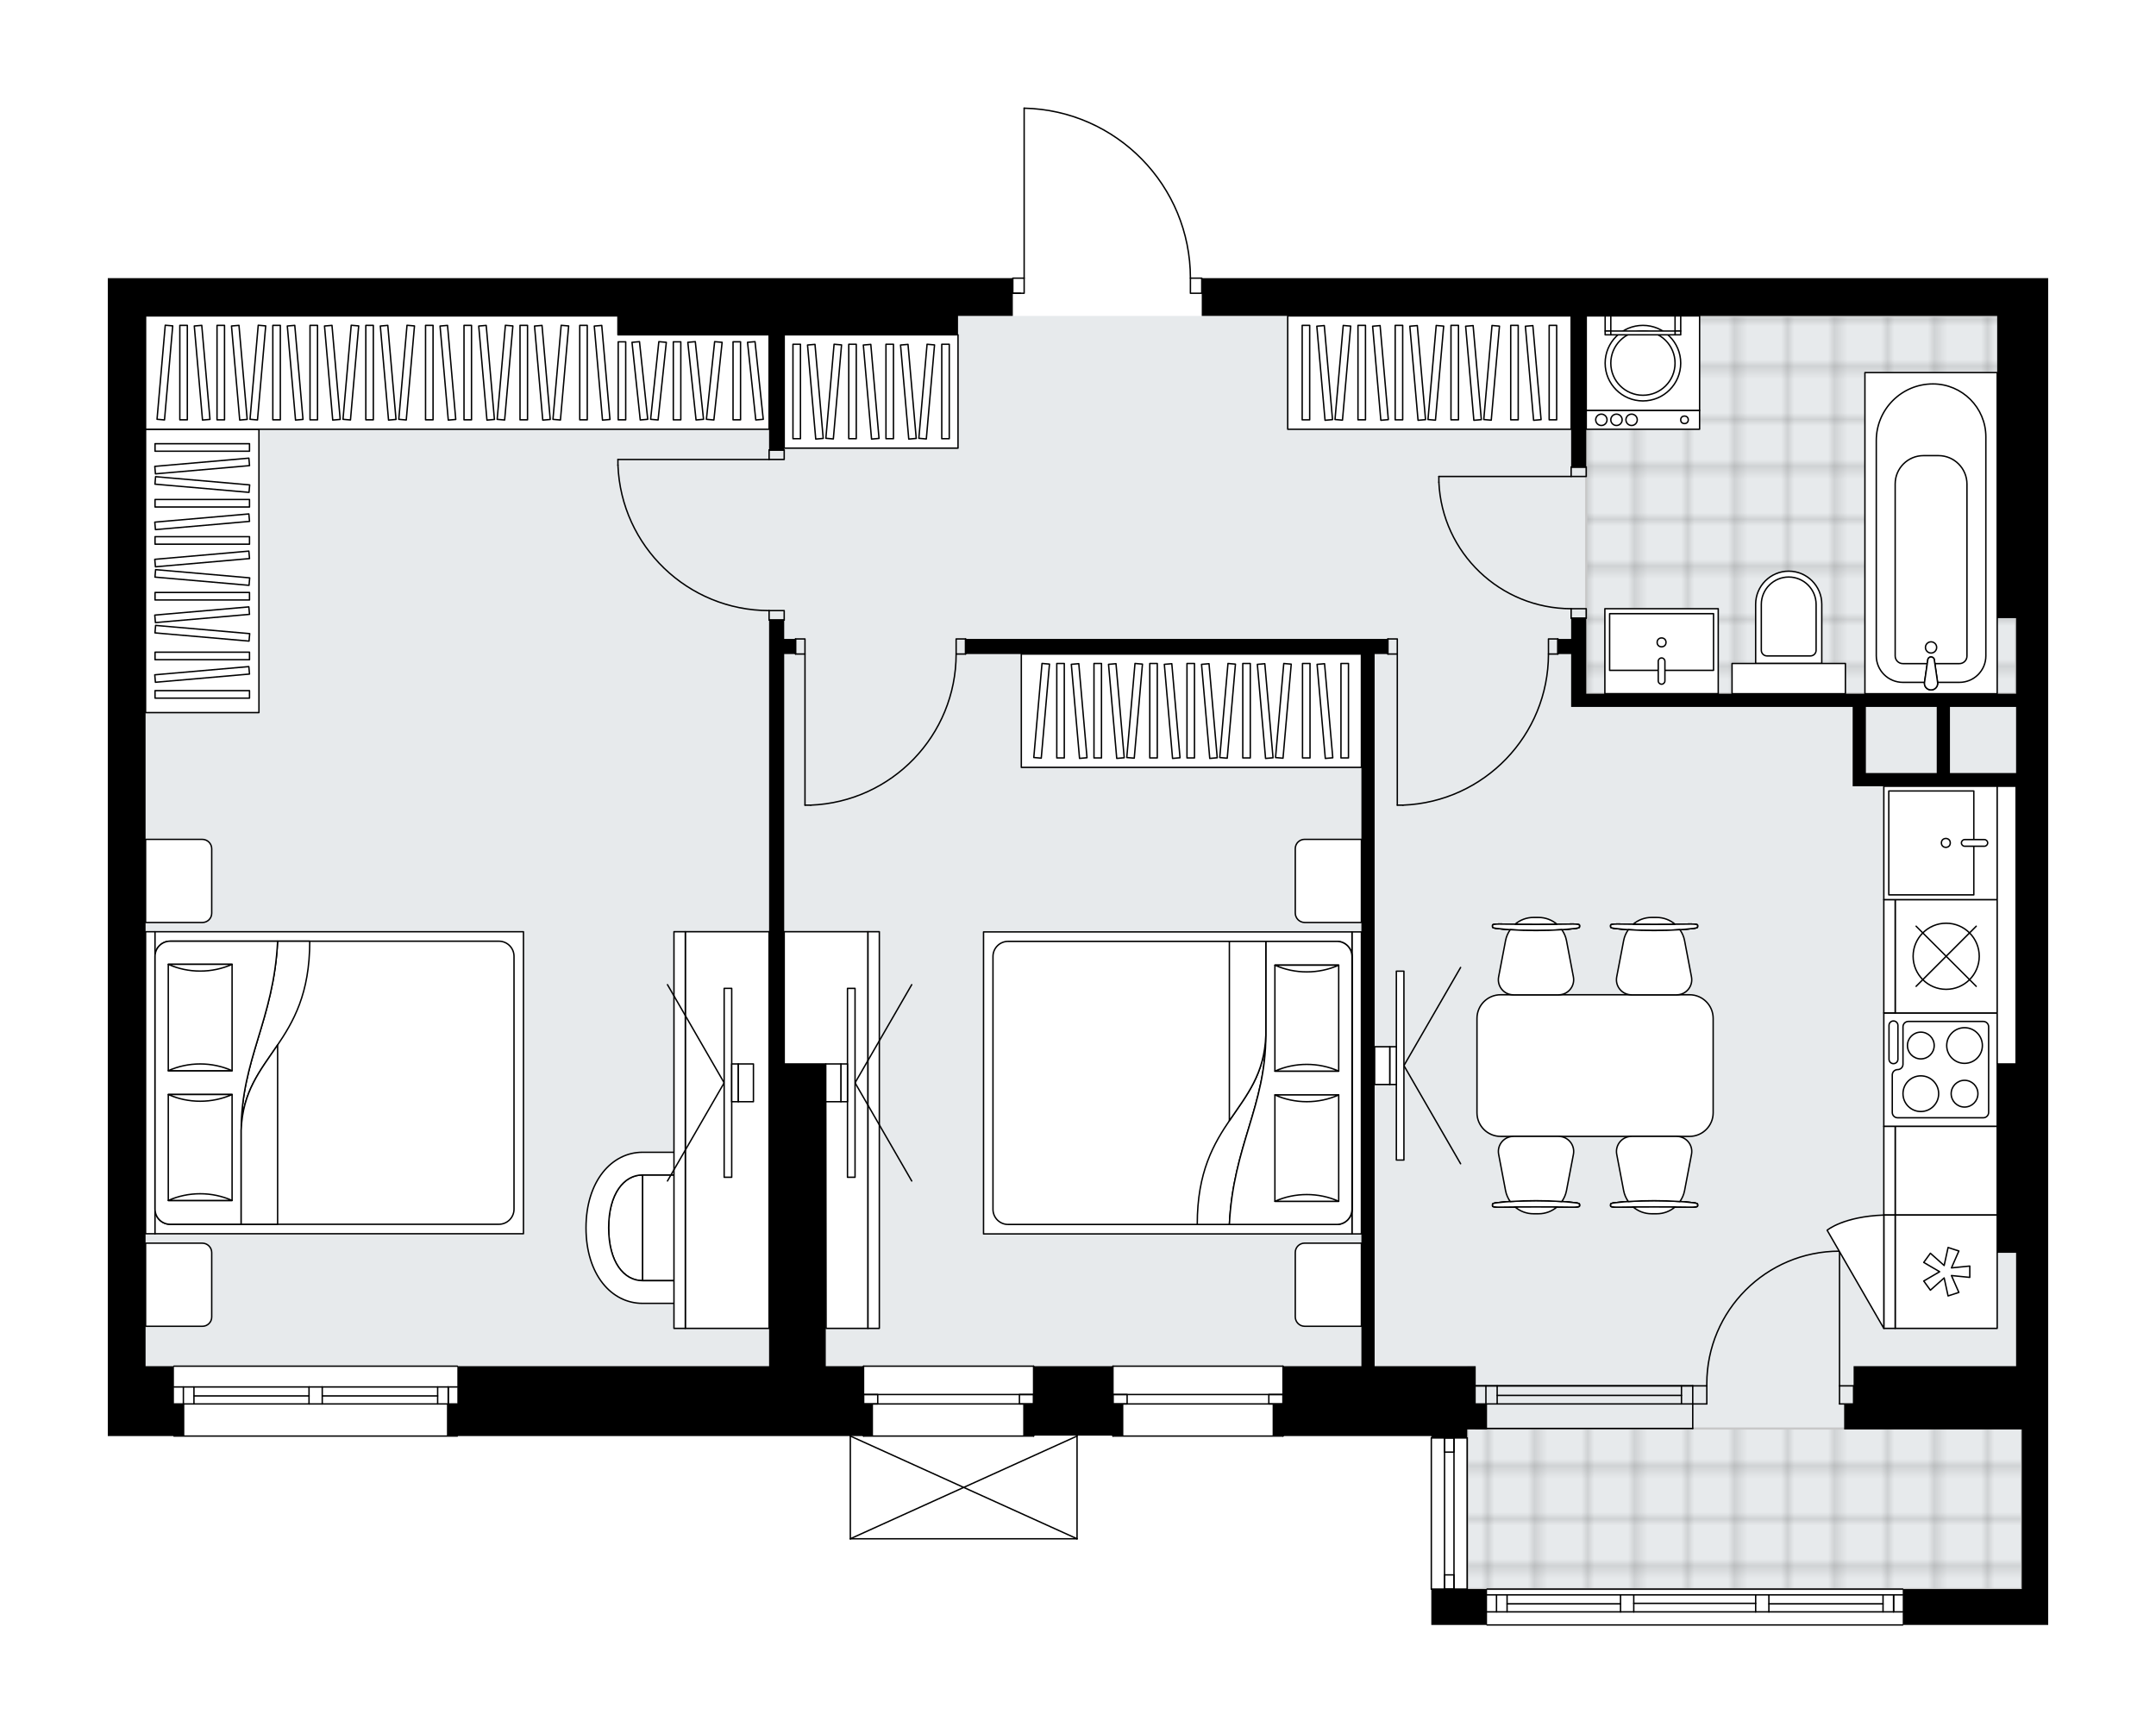 <svg xmlns="http://www.w3.org/2000/svg" xmlns:xlink="http://www.w3.org/1999/xlink" height="1608.11px" id="Layer_1" style="enable-background:new 0 0 2000 1608.11;" version="1.1" viewBox="0 0 2000 1608.11" width="2000px" x="0px" y="0px" xml:space="preserve">
<style type="text/css">
	.st0{fill:none;}
	.st1{opacity:0.25;fill:none;stroke:#010101;stroke-width:0.4;stroke-miterlimit:10;}
	.st2{fill:#FFFFFF;}
	.st3{fill:#E7EAEC;}
	.st4{fill:url(#SVGID_1_);stroke:#C8C8C8;stroke-width:2;stroke-linecap:round;stroke-linejoin:round;stroke-miterlimit:10;}
	
		.st5{fill:url(#SVGID_00000065059468545537003010000010606018816685589433_);stroke:#C8C8C8;stroke-width:2;stroke-linecap:round;stroke-linejoin:round;stroke-miterlimit:10;}
	.st6{fill:none;stroke:#000000;stroke-width:1.3;stroke-linecap:round;stroke-linejoin:round;stroke-miterlimit:10;}
	.st7{fill:#FFFFFF;stroke:#000000;stroke-width:1.3;stroke-linecap:round;stroke-linejoin:round;stroke-miterlimit:10;}
	.st8{font-family: 'Arial-BoldMT','Arial'; font-weight:bold;}
	.st9{font-size:92.746px;}
	.st10{font-size:77.288px;}
	.st11{font-family: 'ArialMT','Arial';}
	.st12{font-size:40px;}
</style>
<pattern height="14.57" id="New_Pattern_Swatch_2" patternUnits="userSpaceOnUse" style="overflow:visible;" viewBox="7.49 -22.06 14.57 14.57" width="14.57" x="2832.72" y="312.15">
	<g>
		<rect class="st0" height="14.57" width="14.57" x="7.49" y="-22.06" />
		<g>
			<rect class="st1" height="7.29" width="7.29" x="14.77" y="-7.49" />
		</g>
		<g>
			<rect class="st1" height="7.29" width="7.29" x="0.2" y="-7.49" />
		</g>
		<g>
			<rect class="st1" height="7.29" width="7.29" x="22.06" y="-14.77" />
		</g>
		<g>
			<rect class="st1" height="7.29" width="7.29" x="7.49" y="-14.77" />
			<rect class="st1" height="7.29" width="7.29" x="14.77" y="-22.06" />
		</g>
		<g>
			<rect class="st1" height="7.29" width="7.29" x="0.2" y="-22.06" />
		</g>
		<g>
			<rect class="st1" height="7.29" width="7.29" x="22.06" y="-29.35" />
		</g>
		<g>
			<rect class="st1" height="7.29" width="7.29" x="7.49" y="-29.35" />
		</g>
	</g>
</pattern>
<path class="st2" d="M1115.45,258.08H1900v35.05v280.43  v413.63v175.27v105.16v35.05v23.66v148.1v33.3h-47.32h-86.98c0,0.36-0.29,0.65-0.65,0.65h-385.59c-0.36,0-0.65-0.29-0.65-0.65  h-51.05v-32.65h0c-0.36,0-0.65-0.29-0.65-0.65v-140.21c0-0.36,0.29-0.65,0.65-0.65h0v-1.1h-136.94c0,0.36-0.29,0.65-0.65,0.65  h-157.74c-0.36,0-0.65-0.29-0.65-0.65v-0.4h-32.15c0.01,0.02,0.03,0.04,0.04,0.06c0.02,0.03,0.04,0.05,0.06,0.08c0,0,0,0.01,0,0.01  c0.02,0.04,0.02,0.08,0.03,0.12c0.01,0.05,0.03,0.09,0.03,0.14c0,0,0,0,0,0.01v95.31c0,0,0,0,0,0.01c0,0.05-0.02,0.09-0.03,0.14  c-0.01,0.04-0.01,0.08-0.03,0.12c0,0,0,0.01,0,0.01c0,0.01-0.01,0.01-0.02,0.02c-0.05,0.09-0.12,0.17-0.2,0.23  c-0.02,0.02-0.04,0.03-0.07,0.04c-0.09,0.05-0.2,0.09-0.31,0.09H788.8c-0.12,0-0.22-0.04-0.31-0.09c-0.02-0.01-0.04-0.03-0.07-0.04  c-0.08-0.06-0.15-0.14-0.2-0.23c0-0.01-0.01-0.01-0.02-0.02c0,0,0-0.01,0-0.01c-0.02-0.04-0.02-0.08-0.03-0.12  c-0.01-0.05-0.03-0.09-0.03-0.14c0,0,0,0,0-0.01v-95.31H554.82H424.9c0,0.36-0.29,0.65-0.65,0.65h-262.9  c-0.36,0-0.65-0.29-0.65-0.65H100v-29.8v-35.05V293.13v-35.05h473.22H888.7h50.18v0c0-0.36,0.29-0.65,0.65-0.65h9.87V100.37  c0,0,0,0,0-0.01c0,0,0-0.01,0-0.01c0-0.05,0.02-0.1,0.03-0.14c0.01-0.03,0.01-0.07,0.02-0.1c0.02-0.05,0.05-0.08,0.08-0.12  c0.02-0.03,0.03-0.06,0.06-0.08c0.04-0.04,0.09-0.06,0.13-0.09c0.03-0.02,0.05-0.04,0.07-0.05c0.08-0.03,0.16-0.05,0.25-0.05  c0,0,0,0,0,0s0,0,0,0l0,0c0,0,0.01,0,0.01,0c41.63,0.93,80.6,17.83,109.72,47.6c28.97,29.62,44.98,68.69,45.15,110.1h9.87  C1115.16,257.43,1115.45,257.72,1115.45,258.08L1115.45,258.08z" id="background" />
<g id="floor">
	<polygon class="st3" points="1870.2,1326.33 1870.2,293.13 135.05,293.13 135.05,1267.62 1361.05,1267.62 1361.05,1474.44    1875.46,1474.44 1875.46,1326.33  " />
	<pattern id="SVGID_1_" patternTransform="matrix(6.183 0 0 6.183 51893.395 38478.953)" xlink:href="#New_Pattern_Swatch_2">
	</pattern>
	<rect class="st4" height="148.98" width="514.41" x="1361.05" y="1325.46" />
	
		<pattern id="SVGID_00000160877736920202716530000009900399471439259047_" patternTransform="matrix(6.183 0 0 6.183 51893.395 38478.953)" xlink:href="#New_Pattern_Swatch_2">
	</pattern>
	
		<rect height="350.54" style="fill:url(#SVGID_00000160877736920202716530000009900399471439259047_);stroke:#C8C8C8;stroke-width:2;stroke-linecap:round;stroke-linejoin:round;stroke-miterlimit:10;" width="398.73" x="1471.47" y="293.13" />
	<g id="LINE_00000047762842467320471140000014757265765799957158_">
		<line class="st6" x1="1765.04" x2="1379.45" y1="1507.74" y2="1507.74" />
	</g>
	<g id="LINE_00000000931900517255186640000005497027315725014657_">
		<line class="st6" x1="1756.59" x2="1756.59" y1="1495.59" y2="1479.82" />
	</g>
	<g id="LINE_00000175280487837834967850000004766307048414947208_">
		<line class="st6" x1="1388.22" x2="1388.22" y1="1495.59" y2="1479.82" />
	</g>
	<g id="LINE_00000183928796438238496580000005802730089472357764_">
		<line class="st6" x1="1640.9" x2="1746.78" y1="1488.14" y2="1488.14" />
	</g>
	<g id="LINE_00000018926113636209083580000016015339703561609115_">
		<line class="st6" x1="1398.03" x2="1503.28" y1="1488.14" y2="1488.14" />
	</g>
	<g id="LINE_00000135649557699462961610000002450679323110869165_">
		<line class="st6" x1="1398.03" x2="1398.03" y1="1479.82" y2="1495.59" />
	</g>
	<g id="LINE_00000134948186654373054110000000690788545629623428_">
		<line class="st6" x1="1756.59" x2="1756.59" y1="1495.59" y2="1479.82" />
	</g>
	<g id="LINE_00000044160311817321148920000001548811746671934860_">
		<line class="st6" x1="1746.78" x2="1746.78" y1="1479.82" y2="1495.59" />
	</g>
	<g id="LINE_00000007391436900058758010000009151985537525024905_">
		<line class="st6" x1="1628.63" x2="1628.63" y1="1495.59" y2="1479.82" />
	</g>
	<g id="LINE_00000114071250537387609970000008222269189006997152_">
		<line class="st6" x1="1628.63" x2="1640.9" y1="1479.82" y2="1479.82" />
	</g>
	<g id="LINE_00000179646584002894631940000002613477266067813812_">
		<line class="st6" x1="1640.9" x2="1640.9" y1="1479.82" y2="1495.59" />
	</g>
	<g id="LINE_00000061458214649444477560000014454482494227202967_">
		<line class="st6" x1="1640.9" x2="1628.63" y1="1495.59" y2="1495.59" />
	</g>
	<g id="LINE_00000021106072238237706910000004807919833609307836_">
		<line class="st6" x1="1379.45" x2="1765.04" y1="1474.44" y2="1474.44" />
	</g>
	<g id="LINE_00000145780779809792464980000017238446789335781762_">
		<line class="st6" x1="1503.28" x2="1503.28" y1="1495.59" y2="1479.82" />
	</g>
	<g id="LINE_00000117655558218596360640000009379938115062738348_">
		<line class="st6" x1="1503.28" x2="1515.55" y1="1479.82" y2="1479.82" />
	</g>
	<g id="LINE_00000012474298369279022260000005312024865628095366_">
		<line class="st6" x1="1515.55" x2="1515.55" y1="1479.82" y2="1495.59" />
	</g>
	<g id="LINE_00000107565737388517385750000013404787335853969332_">
		<line class="st6" x1="1515.55" x2="1503.28" y1="1495.59" y2="1495.59" />
	</g>
	<g id="LINE_00000013178219192450480480000008729689313735993279_">
		<line class="st6" x1="1515.55" x2="1628.63" y1="1487.71" y2="1487.71" />
	</g>
	<g id="LWPOLYLINE_00000043429220678632869700000012017146437013516190_">
		<line class="st6" x1="1503.28" x2="1379.45" y1="1495.59" y2="1495.59" />
	</g>
	<g id="LWPOLYLINE_00000169542266872689262130000017647335226856701330_">
		<line class="st6" x1="1515.55" x2="1628.63" y1="1495.59" y2="1495.59" />
	</g>
	<g id="LWPOLYLINE_00000178906798742199241250000004675638794747855497_">
		<line class="st6" x1="1640.9" x2="1765.04" y1="1495.59" y2="1495.59" />
	</g>
	<g id="LWPOLYLINE_00000017504485714292396950000005933747667138258089_">
		<line class="st6" x1="1503.28" x2="1379.45" y1="1479.82" y2="1479.82" />
	</g>
	<g id="LWPOLYLINE_00000171682898347687670160000002480937979479222966_">
		<line class="st6" x1="1515.55" x2="1628.63" y1="1479.82" y2="1479.82" />
	</g>
	<g id="LWPOLYLINE_00000167397631153551735800000012402673240333808316_">
		<line class="st6" x1="1640.9" x2="1765.04" y1="1479.82" y2="1479.82" />
	</g>
	<g id="LINE_00000176006490399905354060000010491729202568863130_">
		<line class="st6" x1="1327.75" x2="1327.75" y1="1334.22" y2="1474.44" />
	</g>
	<g id="LINE_00000153706839391472608550000003223167887258199486_">
		<line class="st6" x1="1361.05" x2="1361.05" y1="1474.44" y2="1334.22" />
	</g>
	<g id="LWPOLYLINE_00000016757895909023832750000007851631454834346139_">
		<rect class="st6" height="13.15" width="8.76" x="1340.02" y="1334.22" />
	</g>
	<g id="LINE_00000169551617783430308930000008104678768056525730_">
		<line class="st6" x1="1340.02" x2="1340.02" y1="1474.44" y2="1334.22" />
	</g>
	<g id="LINE_00000173138735105945653540000000677160336577944709_">
		<line class="st6" x1="1348.78" x2="1348.78" y1="1334.22" y2="1474.44" />
	</g>
	<g id="LINE_00000078027230852747021470000012857745095477663895_">
		<line class="st6" x1="1327.75" x2="1361.05" y1="1334.22" y2="1334.22" />
	</g>
	<g id="LWPOLYLINE_00000019659187220073376580000003539682965181915553_">
		<rect class="st6" height="13.15" width="8.76" x="1340.02" y="1461.29" />
	</g>
	<g id="LINE_00000034058667291470866370000013863558627964674981_">
		<line class="st6" x1="1327.75" x2="1361.05" y1="1474.44" y2="1474.44" />
	</g>
	<g id="LINE_00000005239697159823096050000010459634989235795368_">
		<line class="st6" x1="1570.26" x2="1368.94" y1="1285.89" y2="1285.89" />
	</g>
	<g id="LINE_00000012467476672926663430000007464937421479445139_">
		<line class="st6" x1="1570.26" x2="1368.94" y1="1302.67" y2="1302.67" />
	</g>
	<g id="LINE_00000180324447723358352110000012681013722584638089_">
		<line class="st6" x1="1559.81" x2="1388.84" y1="1294.74" y2="1294.74" />
	</g>
	<g id="LINE_00000150788549501005118040000012341014219815578504_">
		<line class="st6" x1="1378.4" x2="1378.4" y1="1285.89" y2="1302.67" />
	</g>
	<g id="LINE_00000146489220549780201900000005355523205776134304_">
		<line class="st6" x1="1559.81" x2="1559.81" y1="1285.89" y2="1302.67" />
	</g>
	<g id="LINE_00000111891642019104969340000003776156829573390468_">
		<line class="st6" x1="1570.26" x2="1368.94" y1="1285.89" y2="1285.89" />
	</g>
	<g id="LINE_00000115479786965425332040000012958148316917065918_">
		<line class="st6" x1="1368.94" x2="1570.26" y1="1325.46" y2="1325.46" />
	</g>
	<g id="LINE_00000021097137512352871950000012705282322033350045_">
		<line class="st6" x1="1388.84" x2="1388.84" y1="1285.87" y2="1302.66" />
	</g>
	<g id="LINE_00000004512900454341218380000013437605488207374494_">
		<line class="st6" x1="1570.26" x2="1570.26" y1="1285.89" y2="1325.46" />
	</g>
	<g id="LINE_00000030484575457045668010000016917465277994054786_">
		<line class="st6" x1="424.25" x2="161.34" y1="1332.47" y2="1332.47" />
	</g>
	<g id="LINE_00000131347594216993849300000001950619504198670519_">
		<line class="st6" x1="161.34" x2="286.66" y1="1286.9" y2="1286.9" />
	</g>
	<g id="LINE_00000111166454055300054400000016330232566559571591_">
		<line class="st6" x1="298.93" x2="424.25" y1="1286.9" y2="1286.9" />
	</g>
	<g id="LINE_00000137107538001059848490000012756674176177243521_">
		<line class="st6" x1="415.8" x2="415.8" y1="1302.67" y2="1286.9" />
	</g>
	<g id="LINE_00000034072470447677468200000008045884908437755794_">
		<line class="st6" x1="170.11" x2="170.11" y1="1302.67" y2="1286.9" />
	</g>
	<g id="LINE_00000036944011955596096110000017116188057991306914_">
		<line class="st6" x1="161.34" x2="286.66" y1="1302.67" y2="1302.67" />
	</g>
	<g id="LINE_00000120520515768207590310000006470594879362264217_">
		<line class="st6" x1="298.93" x2="424.25" y1="1302.67" y2="1302.67" />
	</g>
	<g id="LINE_00000079478366766705259710000009368579696435061121_">
		<line class="st6" x1="298.93" x2="405.98" y1="1295.22" y2="1295.22" />
	</g>
	<g id="LINE_00000036237429707645663580000001571432138825681541_">
		<line class="st6" x1="179.92" x2="286.66" y1="1295.22" y2="1295.22" />
	</g>
	<g id="LINE_00000015313874574524735380000005828049044822802362_">
		<line class="st6" x1="179.92" x2="179.92" y1="1286.9" y2="1302.67" />
	</g>
	<g id="LINE_00000094613573652373674650000013129867257137010347_">
		<line class="st6" x1="415.8" x2="415.8" y1="1302.67" y2="1286.9" />
	</g>
	<g id="LINE_00000045591951209889894190000008800492703704276633_">
		<line class="st6" x1="405.98" x2="405.98" y1="1286.9" y2="1302.67" />
	</g>
	<g id="LINE_00000036223105102301554970000015108850633427282591_">
		<line class="st6" x1="286.66" x2="286.66" y1="1302.67" y2="1286.9" />
	</g>
	<g id="LINE_00000029760279572023295660000014114385995086298811_">
		<line class="st6" x1="286.66" x2="298.93" y1="1286.9" y2="1286.9" />
	</g>
	<g id="LINE_00000080915809968935055610000005916244458701647768_">
		<line class="st6" x1="298.93" x2="298.93" y1="1286.9" y2="1302.67" />
	</g>
	<g id="LINE_00000144316287609620317720000017060492107253181580_">
		<line class="st6" x1="298.93" x2="286.66" y1="1302.67" y2="1302.67" />
	</g>
	<g id="LINE_00000026877367153967275670000011664856088787174335_">
		<line class="st6" x1="161.34" x2="424.25" y1="1267.62" y2="1267.62" />
	</g>
	<g id="LINE_00000165204256895504382420000007299512128223786426_">
		<line class="st6" x1="1032.42" x2="1190.17" y1="1332.47" y2="1332.47" />
	</g>
	<g id="LINE_00000028324077673893688000000003409395807036851859_">
		<line class="st6" x1="1190.17" x2="1032.42" y1="1267.62" y2="1267.62" />
	</g>
	<g id="LWPOLYLINE_00000039096818915984824800000011607931785340526524_">
		<rect class="st6" height="8.76" width="13.15" x="1032.42" y="1293.91" />
	</g>
	<g id="LINE_00000150073348276807099020000001350646112683141778_">
		<line class="st6" x1="1190.17" x2="1032.42" y1="1302.67" y2="1302.67" />
	</g>
	<g id="LINE_00000166645260967419372280000002719563800735960502_">
		<line class="st6" x1="1032.42" x2="1190.17" y1="1293.91" y2="1293.91" />
	</g>
	<g id="LINE_00000166663011529168788360000013122018277400407453_">
		<line class="st6" x1="1032.42" x2="1032.42" y1="1332.47" y2="1267.62" />
	</g>
	<g id="LWPOLYLINE_00000013879864842306276320000014497196533295706268_">
		<rect class="st6" height="8.76" width="13.15" x="1177.02" y="1293.91" />
	</g>
	<g id="LINE_00000178887983916629818160000014019118697904100542_">
		<line class="st6" x1="1190.17" x2="1190.17" y1="1332.47" y2="1267.62" />
	</g>
	<g id="LINE_00000147912226114338154350000015744075819405722280_">
		<line class="st6" x1="801.07" x2="958.81" y1="1332.47" y2="1332.47" />
	</g>
	<g id="LINE_00000091728785554998179940000015805608940248290457_">
		<line class="st6" x1="958.81" x2="801.07" y1="1267.62" y2="1267.62" />
	</g>
	<g id="LWPOLYLINE_00000127755035154715441820000001278516359827027599_">
		<rect class="st6" height="8.76" width="13.15" x="801.07" y="1293.91" />
	</g>
	<g id="LINE_00000085934125534752129310000001722696175327596475_">
		<line class="st6" x1="958.81" x2="801.07" y1="1302.67" y2="1302.67" />
	</g>
	<g id="LINE_00000080927485372247919900000001592336870599466405_">
		<line class="st6" x1="801.07" x2="958.81" y1="1293.91" y2="1293.91" />
	</g>
	<g id="LINE_00000066479336916036657940000010050762479205190562_">
		<line class="st6" x1="801.07" x2="801.07" y1="1332.47" y2="1267.62" />
	</g>
	<g id="LWPOLYLINE_00000151530131588354226900000016483314319751847042_">
		<rect class="st6" height="8.76" width="13.15" x="945.67" y="1293.91" />
	</g>
	<g id="LINE_00000030467543519482525450000009837636579142338697_">
		<line class="st6" x1="958.81" x2="958.81" y1="1332.47" y2="1267.62" />
	</g>
	<g id="ARC_00000127008830046923117750000017547422256308773307_">
		<path class="st6" d="M1104.28,258.08c0-85.75-68.5-155.8-154.24-157.7" />
	</g>
	<g id="LINE_00000122721355573667812150000002024355914910022555_">
		<line class="st6" x1="946.54" x2="939.53" y1="272.1" y2="272.1" />
	</g>
	<g id="LINE_00000128453721039916768380000018307530133148808358_">
		<line class="st6" x1="950.05" x2="950.05" y1="258.08" y2="100.38" />
	</g>
	<g id="LWPOLYLINE_00000119091567910121954760000004523103104380600253_">
		<rect class="st6" height="14.02" width="10.52" x="1104.28" y="258.08" />
	</g>
	<g id="LWPOLYLINE_00000141430117844477244140000000449109600810706828_">
		<rect class="st6" height="14.02" width="10.52" x="939.53" y="258.08" />
	</g>
	<g id="LWPOLYLINE_00000007398058061173008070000006141270952330234541_">
		<rect class="st6" height="14.02" width="8.76" x="1287.44" y="592.84" />
	</g>
	<g id="LWPOLYLINE_00000091700501063256898370000006082031879374258569_">
		<rect class="st6" height="14.02" width="8.76" x="1436.42" y="592.84" />
	</g>
	<g id="LINE_00000090996788057095851940000015165167852359297463_">
		<line class="st6" x1="1287.44" x2="1287.44" y1="606.86" y2="592.84" />
	</g>
	<g id="LINE_00000075149426262832437020000010089499746199588522_">
		<line class="st6" x1="1445.18" x2="1445.18" y1="606.86" y2="592.84" />
	</g>
	<g id="LINE_00000168839611310837027050000006415936176235135883_">
		<line class="st6" x1="1296.2" x2="1296.2" y1="606.86" y2="747.07" />
	</g>
	<g id="LINE_00000033344144296990339000000006895495502334269069_">
		<line class="st6" x1="1301.46" x2="1296.2" y1="747.07" y2="747.07" />
	</g>
	<g id="ARC_00000008120197337002248540000003391808440452497587_">
		<path class="st6" d="M1436.42,606.86c-0.04,75.39-59.62,137.3-134.96,140.21" />
	</g>
	<g id="LWPOLYLINE_00000029017284343684829140000013883246059998486672_">
		<rect class="st6" height="14.02" width="8.76" x="737.97" y="592.84" />
	</g>
	<g id="LWPOLYLINE_00000133517697612846764620000004300147527818767776_">
		<rect class="st6" height="14.02" width="8.76" x="886.95" y="592.84" />
	</g>
	<g id="LINE_00000088097225991135272510000010844902708501792169_">
		<line class="st6" x1="737.97" x2="737.97" y1="606.86" y2="592.84" />
	</g>
	<g id="LINE_00000031928525315094640370000001155924268822026663_">
		<line class="st6" x1="895.72" x2="895.72" y1="606.86" y2="592.84" />
	</g>
	<g id="LINE_00000054950042874052891590000003082585198712016029_">
		<line class="st6" x1="746.74" x2="746.74" y1="606.86" y2="747.07" />
	</g>
	<g id="LINE_00000150823174644871580700000002215839964771891385_">
		<line class="st6" x1="752" x2="746.74" y1="747.07" y2="747.07" />
	</g>
	<g id="ARC_00000111907936809483001910000002083585727640534206_">
		<path class="st6" d="M886.95,606.86c-0.04,75.39-59.62,137.3-134.96,140.21" />
	</g>
	<g id="LWPOLYLINE_00000123426416418226383700000003532745932121972618_">
		<rect class="st6" height="8.76" width="14.02" x="713.44" y="417.57" />
	</g>
	<g id="LWPOLYLINE_00000144318003922258268270000010555397113597356445_">
		<rect class="st6" height="8.76" width="14.02" x="713.44" y="566.55" />
	</g>
	<g id="LINE_00000074410121836832367100000010138401367307592365_">
		<line class="st6" x1="713.44" x2="727.46" y1="417.57" y2="417.57" />
	</g>
	<g id="LINE_00000013182554808546640290000009875164909537590446_">
		<line class="st6" x1="713.44" x2="727.46" y1="575.31" y2="575.31" />
	</g>
	<g id="LINE_00000093172516558419174660000011581762721086217122_">
		<line class="st6" x1="713.44" x2="573.22" y1="426.33" y2="426.33" />
	</g>
	<g id="LINE_00000070097110581659000900000001649925126418044037_">
		<line class="st6" x1="573.22" x2="573.22" y1="431.59" y2="426.33" />
	</g>
	<g id="ARC_00000040555278062981016430000012143783627143825595_">
		<path class="st6" d="M713.44,566.55c-75.39-0.04-137.3-59.62-140.21-134.96" />
	</g>
	<g id="LWPOLYLINE_00000183220727127321555500000010366003858365930151_">
		<rect class="st6" height="8.76" width="14.02" x="1457.45" y="433.35" />
	</g>
	<g id="LWPOLYLINE_00000109029682636561315180000018273046079406548141_">
		<rect class="st6" height="8.76" width="14.02" x="1457.45" y="564.8" />
	</g>
	<g id="LINE_00000147184061144537704430000001673082055375565240_">
		<line class="st6" x1="1457.45" x2="1471.47" y1="433.35" y2="433.35" />
	</g>
	<g id="LINE_00000011725477327443032420000010896089469225529005_">
		<line class="st6" x1="1457.45" x2="1471.47" y1="573.56" y2="573.56" />
	</g>
	<g id="LINE_00000098919374241218553420000016225617052416435900_">
		<line class="st6" x1="1457.45" x2="1334.76" y1="442.11" y2="442.11" />
	</g>
	<g id="ARC_00000031203727430541941880000002587140778530886828_">
		<path class="st6" d="M1457.45,564.8c-65.72-0.04-119.77-51.78-122.69-117.43" />
	</g>
	<g id="LINE_00000136394072223405000850000006957323019281881242_">
		<line class="st6" x1="1334.76" x2="1334.76" y1="442.11" y2="447.37" />
	</g>
	<g id="ARC_00000175316714234092232980000007246536716217972662_">
		<path class="st6" d="M1706.42,1160.92c-68,0.01-123.12,55.14-123.12,123.14c0,0.61,0,1.22,0.01,1.83" />
	</g>
	<g id="LINE_00000060715845091139490170000009734180193922105269_">
		<line class="st6" x1="1706.42" x2="1706.42" y1="1285.89" y2="1160.92" />
	</g>
	<g id="LINE_00000149362892734781451710000006020069350602164609_">
		<line class="st6" x1="1570.26" x2="1583.31" y1="1285.89" y2="1285.89" />
	</g>
	<g id="LINE_00000059295177716964657580000014623607324536772269_">
		<line class="st6" x1="1583.31" x2="1583.31" y1="1285.89" y2="1302.67" />
	</g>
	<g id="LINE_00000092431962498596221470000012015350725962309020_">
		<line class="st6" x1="1583.31" x2="1570.26" y1="1302.67" y2="1302.67" />
	</g>
	<g id="LINE_00000158716995320905762570000001929930906328937908_">
		<line class="st6" x1="1719.47" x2="1706.42" y1="1302.67" y2="1302.67" />
	</g>
	<g id="LINE_00000015348415489588636320000001705075113204592282_">
		<line class="st6" x1="1706.42" x2="1706.42" y1="1302.67" y2="1285.89" />
	</g>
	<g id="LINE_00000070079880983492114170000012546760584721057180_">
		<line class="st6" x1="1706.42" x2="1719.47" y1="1285.89" y2="1285.89" />
	</g>
	<g id="LINE_00000048486636948744548330000007822191785603557799_">
		<line class="st6" x1="1719.47" x2="1719.47" y1="1302.67" y2="1285.89" />
	</g>
	<g id="LINE_00000054950323450067334850000013334693167565001610_">
		<line class="st6" x1="999.12" x2="788.8" y1="1427.78" y2="1427.78" />
	</g>
	<g id="LINE_00000142176410879182988390000014016818469607019449_">
		<line class="st6" x1="788.8" x2="788.8" y1="1427.78" y2="1332.47" />
	</g>
	<g id="LINE_00000101804853550873388380000001947741308580435853_">
		<line class="st6" x1="999.12" x2="999.12" y1="1332.47" y2="1427.78" />
	</g>
	<g id="LWPOLYLINE_00000067947167453230505950000013525041265933317008_">
		<line class="st6" x1="788.8" x2="999.12" y1="1332.47" y2="1427.78" />
	</g>
	<g id="LWPOLYLINE_00000029017739215856379430000001050905483885762984_">
		<line class="st6" x1="999.12" x2="788.8" y1="1332.47" y2="1427.78" />
	</g>
	<path d="M1114.8,293.13h342.65v140.21h14.02V293.13h381.21v280.43h17.53v70.11h-398.73v-70.11h-14.02v19.28h-12.27v14.02h12.27   v36.81v12.27h261.15v61.34v12.27h77.99h73.61v257.64h-17.53v175.27h17.53v105.16h-150.73v35.05h-8.76v23.66h164.75v148.1h-22.78   h-87.63v33.3h87.63H1900v-33.3v-148.1v-23.66v-35.05v-105.16V987.19V573.56V293.13v-35.05h-785.2V293.13z M1730.87,717.28v-61.34   h65.73v61.34H1730.87z M1808.86,717.28v-61.34h61.34v61.34H1808.86z" />
	<polygon points="939.53,258.08 888.7,258.08 573.22,258.08 100,258.08 100,293.13 100,1267.62 100,1302.67 100,1332.47    170.98,1332.47 170.98,1302.67 161.34,1302.67 161.34,1267.62 135.05,1267.62 135.05,293.13 573.22,293.13 573.22,310.66    713.44,310.66 713.44,417.57 727.46,417.57 727.46,310.66 888.7,310.66 888.7,293.13 939.53,293.13  " />
	<polygon points="1368.94,1267.62 1275.17,1267.62 1275.17,606.86 1287.44,606.86 1287.44,592.84 895.72,592.84 895.72,606.86    1262.9,606.86 1262.9,1267.62 1190.17,1267.62 1190.17,1302.67 1180.53,1302.67 1180.53,1332.47 1327.75,1332.47 1327.75,1334.22    1361.05,1334.22 1361.05,1332.47 1361.05,1326.33 1379.45,1326.33 1379.45,1302.67 1368.94,1302.67  " />
	<rect height="33.3" width="51.7" x="1327.75" y="1474.44" />
	<polygon points="801.07,1267.62 766.02,1267.62 766.02,987.19 727.46,987.19 727.46,606.86 737.97,606.86 737.97,592.84    727.46,592.84 727.46,575.31 713.44,575.31 713.44,987.19 713.44,1267.62 564.46,1267.62 424.25,1267.62 424.25,1302.67    414.61,1302.67 414.61,1332.47 554.82,1332.47 809.83,1332.47 809.83,1302.67 801.07,1302.67  " />
	<polygon points="1032.42,1267.62 958.81,1267.62 958.81,1302.67 949.17,1302.67 949.17,1332.07 1042.06,1332.07 1042.06,1302.67    1032.42,1302.67  " />
</g>
<g id="mebel">
	<g>
		<path class="st7" d="M1201.56,787.42v59.76c0,4.84,3.92,8.76,8.76,8.76h52.58v-77.12h-52.75    C1205.41,778.82,1201.56,782.67,1201.56,787.42z" />
		<path class="st7" d="M1201.56,1162.09v59.76c0,4.84,3.92,8.76,8.76,8.76h52.58v-77.12h-52.75    C1205.41,1153.5,1201.56,1157.35,1201.56,1162.09z" />
		<g>
			
				<rect class="st7" height="8.76" transform="matrix(-1.836970e-16 1 -1 -1.836970e-16 2263.317 -253.723)" width="280.19" x="1118.43" y="1000.42" />
			
				<rect class="st7" height="341.77" transform="matrix(-1.836970e-16 1 -1 -1.836970e-16 2088.049 -78.455)" width="280.19" x="943.16" y="833.91" />
			<path class="st7" d="M1254.14,887.49v234.62c0,7.74-6.28,14.02-14.02,14.02H935.15c-7.74,0-14.02-6.28-14.02-14.02V887.49     c0-7.74,6.28-14.02,14.02-14.02h304.97C1247.86,873.47,1254.14,879.74,1254.14,887.49z" />
			<path class="st7" d="M1140.43,1136.13c3.59-73.28,33.79-109.6,33.81-175.59c-2.39,70.61-63.74,78.14-63.61,175.59     L1140.43,1136.13z" />
			<g>
				<path class="st7" d="M1140.43,1136.13c3.59-73.28,33.79-109.6,33.81-175.59l0-87.07h65.88c7.74,0,14.02,6.28,14.02,14.02v234.62      c0,7.74-6.28,14.02-14.02,14.02L1140.43,1136.13L1140.43,1136.13z" />
			</g>
			
				<rect class="st7" height="59.18" transform="matrix(-1.836970e-16 1 -1 -1.836970e-16 2156.962 -267.538)" width="98.33" x="1163.09" y="915.12" />
			<path class="st7" d="M1182.66,993.87c18.59-8.33,40.59-8.33,59.18,0H1182.66z" />
			<path class="st7" d="M1241.84,895.55c-18.59,8.33-40.59,8.33-59.18,0H1241.84z" />
			
				<rect class="st7" height="59.18" transform="matrix(-1.836970e-16 1 -1 -1.836970e-16 2277.561 -146.94)" width="98.7" x="1162.9" y="1035.72" />
			<path class="st7" d="M1182.66,1114.66c18.59-8.36,40.59-8.36,59.18,0H1182.66z" />
			<path class="st7" d="M1241.84,1015.96c-18.59,8.36-40.59,8.36-59.18,0H1241.84z" />
			<g>
				<path class="st7" d="M1174.23,960.54v-87.07h-33.81v166.38C1156.38,1016.27,1173.01,996.64,1174.23,960.54z" />
			</g>
		</g>
	</g>
	<g>
		<path class="st7" d="M196.4,1222.02v-59.76c0-4.84-3.92-8.76-8.76-8.76h-52.58v77.12h52.75    C192.55,1230.61,196.4,1226.76,196.4,1222.02z" />
		<path class="st7" d="M196.4,847.34v-59.76c0-4.84-3.92-8.76-8.76-8.76h-52.58v77.12h52.75    C192.55,855.94,196.4,852.09,196.4,847.34z" />
		<g>
			
				<rect class="st7" height="8.76" transform="matrix(4.500251e-11 -1 1 4.500251e-11 -865.203 1144.074)" width="280.19" x="-0.66" y="1000.26" />
			
				<rect class="st7" height="341.77" transform="matrix(4.500251e-11 -1 1 4.500251e-11 -689.936 1319.342)" width="280.19" x="174.61" y="833.75" />
			<path class="st7" d="M143.82,1121.95V887.33c0-7.74,6.28-14.02,14.02-14.02H462.8c7.74,0,14.02,6.28,14.02,14.02v234.62     c0,7.74-6.28,14.02-14.02,14.02H157.84C150.09,1135.97,143.82,1129.69,143.82,1121.95z" />
			<path class="st7" d="M257.53,873.31c-3.59,73.28-33.79,109.6-33.81,175.59c2.39-70.61,63.74-78.14,63.61-175.59L257.53,873.31z" />
			<g>
				<path class="st7" d="M257.53,873.31c-3.59,73.28-33.79,109.6-33.81,175.59l0,87.07h-65.88c-7.74,0-14.02-6.28-14.02-14.02      V887.33c0-7.74,6.28-14.02,14.02-14.02L257.53,873.31L257.53,873.31z" />
			</g>
			
				<rect class="st7" height="59.18" transform="matrix(4.576834e-11 -1 1 4.576834e-11 -879.018 1250.428)" width="98.33" x="136.54" y="1035.13" />
			<path class="st7" d="M215.3,1015.56c-18.59,8.33-40.59,8.33-59.18,0H215.3z" />
			<path class="st7" d="M156.11,1113.89c18.59-8.33,40.59-8.33,59.18,0H156.11z" />
			
				<rect class="st7" height="59.18" transform="matrix(4.508578e-11 -1 1 4.508578e-11 -758.42 1129.83)" width="98.7" x="136.35" y="914.53" />
			<path class="st7" d="M215.3,894.77c-18.59,8.36-40.59,8.36-59.18,0H215.3z" />
			<path class="st7" d="M156.11,993.48c18.59-8.36,40.59-8.36,59.18,0H156.11z" />
			<g>
				<path class="st7" d="M223.72,1048.9v87.07h33.81V969.59C241.58,993.17,224.94,1012.79,223.72,1048.9z" />
			</g>
		</g>
	</g>
	<g>
		
			<rect class="st7" height="315.48" transform="matrix(1.440602e-10 -1 1 1.440602e-10 445.72 1764.601)" width="105.16" x="1052.58" y="501.7" />
		<g>
			
				<rect class="st7" height="6.96" transform="matrix(1.352199e-10 -1 1 1.352199e-10 324.358 1643.238)" width="87.63" x="939.98" y="655.96" />
			
				<rect class="st7" height="6.96" transform="matrix(1.345342e-10 -1 1 1.345342e-10 358.866 1677.746)" width="87.63" x="974.49" y="655.96" />
			
				<rect class="st7" height="6.96" transform="matrix(1.348877e-10 -1 1 1.348877e-10 410.628 1729.508)" width="87.63" x="1026.25" y="655.96" />
			
				<rect class="st7" height="6.96" transform="matrix(1.346488e-10 -1 1 1.346488e-10 445.135 1764.016)" width="87.63" x="1060.76" y="655.96" />
			
				<rect class="st7" height="6.96" transform="matrix(1.345449e-10 -1 1 1.345449e-10 496.897 1815.778)" width="87.63" x="1112.52" y="655.96" />
			
				<rect class="st7" height="6.96" transform="matrix(0.087 -0.996 0.996 0.087 225.374 1564.832)" width="87.63" x="922.73" y="655.96" />
			
				<rect class="st7" height="6.96" transform="matrix(0.087 -0.996 0.996 0.087 304.124 1650.774)" width="87.63" x="1009" y="655.96" />
			
				<rect class="st7" height="6.96" transform="matrix(0.087 -0.996 0.996 0.087 382.875 1736.716)" width="87.63" x="1095.27" y="655.96" />
			
				<rect class="st7" height="6.96" transform="matrix(-0.087 -0.996 0.996 -0.087 431.369 1714.157)" width="87.63" x="957.24" y="655.96" />
			
				<rect class="st7" height="6.96" transform="matrix(-0.087 -0.996 0.996 -0.087 468.884 1748.534)" width="87.63" x="991.74" y="655.96" />
			
				<rect class="st7" height="6.96" transform="matrix(-0.087 -0.996 0.996 -0.087 525.157 1800.099)" width="87.63" x="1043.5" y="655.96" />
			
				<rect class="st7" height="6.96" transform="matrix(-0.087 -0.996 0.996 -0.087 562.673 1834.475)" width="87.63" x="1078.01" y="655.96" />
			
				<rect class="st7" height="6.96" transform="matrix(0.087 -0.996 0.996 0.087 430.126 1788.28)" width="87.63" x="1147.03" y="655.96" />
			
				<rect class="st7" height="6.96" transform="matrix(-0.087 -0.996 0.996 -0.087 618.946 1886.04)" width="87.63" x="1129.77" y="655.96" />
			
				<rect class="st7" height="6.96" transform="matrix(1.332783e-10 -1 1 1.332783e-10 552.309 1871.189)" width="87.63" x="1167.93" y="655.96" />
			
				<rect class="st7" height="6.96" transform="matrix(1.339640e-10 -1 1 1.339640e-10 587.979 1906.859)" width="87.63" x="1203.6" y="655.96" />
			
				<rect class="st7" height="6.96" transform="matrix(-0.087 -0.996 0.996 -0.087 679.187 1941.241)" width="87.63" x="1185.19" y="655.96" />
		</g>
	</g>
	<g>
		<rect class="st7" height="262.9" width="105.16" x="135.05" y="398.29" />
		<g>
			<rect class="st7" height="6.96" width="87.63" x="143.82" y="411.7" />
			<rect class="st7" height="6.96" width="87.63" x="143.82" y="463.47" />
			<rect class="st7" height="6.96" width="87.63" x="143.82" y="497.97" />
			<rect class="st7" height="6.96" width="87.63" x="143.82" y="549.74" />
			
				<rect class="st7" height="6.96" transform="matrix(0.996 0.087 -0.087 0.996 39.907 -14.642)" width="87.63" x="143.82" y="446.21" />
			
				<rect class="st7" height="6.96" transform="matrix(0.996 0.087 -0.087 0.996 47.426 -14.314)" width="87.63" x="143.82" y="532.48" />
			
				<rect class="st7" height="6.96" transform="matrix(0.996 -0.087 0.087 0.996 -36.976 17.999)" width="87.63" x="143.82" y="428.96" />
			
				<rect class="st7" height="6.96" transform="matrix(0.996 -0.087 0.087 0.996 -41.487 18.196)" width="87.63" x="143.82" y="480.72" />
			
				<rect class="st7" height="6.96" transform="matrix(0.996 -0.087 0.087 0.996 -44.495 18.327)" width="87.63" x="143.82" y="515.23" />
			
				<rect class="st7" height="6.96" transform="matrix(0.996 0.087 -0.087 0.996 51.938 -14.117)" width="87.63" x="143.82" y="584.24" />
			
				<rect class="st7" height="6.96" transform="matrix(0.996 -0.087 0.087 0.996 -49.006 18.524)" width="87.63" x="143.82" y="566.99" />
			<rect class="st7" height="6.96" width="87.63" x="143.82" y="605.15" />
			<rect class="st7" height="6.96" width="87.63" x="143.82" y="640.82" />
			
				<rect class="st7" height="6.96" transform="matrix(0.996 -0.087 0.087 0.996 -53.835 18.735)" width="87.63" x="143.82" y="622.4" />
		</g>
	</g>
	<g>
		
			<rect class="st7" height="262.9" transform="matrix(1.428320e-10 -1 1 1.428320e-10 980.287 1671.709)" width="105.16" x="1273.42" y="214.26" />
		<g>
			
				<rect class="st7" height="6.96" transform="matrix(1.355618e-10 -1 1 1.355618e-10 865.731 1557.152)" width="87.63" x="1167.62" y="342.23" />
			
				<rect class="st7" height="6.96" transform="matrix(1.345449e-10 -1 1 1.345449e-10 917.492 1608.914)" width="87.63" x="1219.39" y="342.23" />
			
				<rect class="st7" height="6.96" transform="matrix(1.345342e-10 -1 1 1.345342e-10 952 1643.422)" width="87.63" x="1253.89" y="342.23" />
			
				<rect class="st7" height="6.96" transform="matrix(1.339747e-10 -1 1 1.339747e-10 1003.762 1695.184)" width="87.63" x="1305.66" y="342.23" />
			
				<rect class="st7" height="6.96" transform="matrix(0.087 -0.996 0.996 0.087 792.962 1556.789)" width="87.63" x="1202.13" y="342.23" />
			
				<rect class="st7" height="6.96" transform="matrix(0.087 -0.996 0.996 0.087 871.713 1642.73)" width="87.63" x="1288.4" y="342.23" />
			
				<rect class="st7" height="6.96" transform="matrix(-0.087 -0.996 0.996 -0.087 991.388 1599.862)" width="87.63" x="1184.88" y="342.23" />
			
				<rect class="st7" height="6.96" transform="matrix(-0.087 -0.996 0.996 -0.087 1047.661 1651.427)" width="87.63" x="1236.64" y="342.23" />
			
				<rect class="st7" height="6.96" transform="matrix(-0.087 -0.996 0.996 -0.087 1085.177 1685.803)" width="87.63" x="1271.15" y="342.23" />
			
				<rect class="st7" height="6.96" transform="matrix(0.087 -0.996 0.996 0.087 918.964 1694.295)" width="87.63" x="1340.16" y="342.23" />
			
				<rect class="st7" height="6.96" transform="matrix(-0.087 -0.996 0.996 -0.087 1141.45 1737.368)" width="87.63" x="1322.91" y="342.23" />
			
				<rect class="st7" height="6.96" transform="matrix(1.346595e-10 -1 1 1.346595e-10 1059.174 1750.595)" width="87.63" x="1361.07" y="342.23" />
			
				<rect class="st7" height="6.96" transform="matrix(1.354482e-10 -1 1 1.354482e-10 1094.844 1786.265)" width="87.63" x="1396.74" y="342.23" />
			
				<rect class="st7" height="6.96" transform="matrix(-0.087 -0.996 0.996 -0.087 1201.69 1792.568)" width="87.63" x="1378.32" y="342.23" />
		</g>
	</g>
	<g>
		
			<rect class="st7" height="161.25" transform="matrix(1.430223e-10 -1 1 1.430223e-10 444.844 1171.32)" width="105.16" x="755.5" y="282.61" />
		<g>
			
				<rect class="st7" height="6.96" transform="matrix(1.354482e-10 -1 1 1.354482e-10 375.828 1102.304)" width="87.63" x="695.25" y="359.76" />
			
				<rect class="st7" height="6.96" transform="matrix(1.348771e-10 -1 1 1.348771e-10 427.59 1154.066)" width="87.63" x="747.01" y="359.76" />
			
				<rect class="st7" height="6.96" transform="matrix(1.348771e-10 -1 1 1.348771e-10 462.098 1188.573)" width="87.63" x="781.52" y="359.76" />
			
				<rect class="st7" height="6.96" transform="matrix(1.339747e-10 -1 1 1.339747e-10 513.86 1240.335)" width="87.63" x="833.28" y="359.76" />
			
				<rect class="st7" height="6.96" transform="matrix(0.087 -0.996 0.996 0.087 344.297 1102.21)" width="87.63" x="729.76" y="359.76" />
			
				<rect class="st7" height="6.96" transform="matrix(0.087 -0.996 0.996 0.087 423.048 1188.151)" width="87.63" x="816.03" y="359.76" />
			
				<rect class="st7" height="6.96" transform="matrix(-0.087 -0.996 0.996 -0.087 460.382 1148.338)" width="87.63" x="712.5" y="359.76" />
			
				<rect class="st7" height="6.96" transform="matrix(-0.087 -0.996 0.996 -0.087 516.655 1199.903)" width="87.63" x="764.26" y="359.76" />
			
				<rect class="st7" height="6.96" transform="matrix(-0.087 -0.996 0.996 -0.087 554.171 1234.279)" width="87.63" x="798.77" y="359.76" />
		</g>
	</g>
	<g>
		<g>
			<g>
				<path class="st7" d="M683.74,1175.2v-71.9c0-7.24-5.87-13.1-13.1-13.1h-74.62v98.11h74.62      C677.87,1188.31,683.74,1182.44,683.74,1175.2z" />
				<path class="st7" d="M596.01,1090.2c-17.02,0-31.41,17.13-31.41,49.07s14.21,49.03,31.41,49.03V1090.2z" />
				<path class="st7" d="M596.01,1209.34c-28.7,0-52.4-26.51-52.4-70.07s24-70.11,52.4-70.11h74.58v21.03h-74.58      c-17.02,0-31.41,17.13-31.41,49.07s14.21,49.03,31.41,49.03h74.58v21.03H596.01z" />
			</g>
		</g>
		<g>
			
				<rect class="st7" height="77.72" transform="matrix(3.166581e-10 -1 1 3.166581e-10 -373.96 1723.11)" width="368.06" x="490.54" y="1009.67" />
			
				<rect class="st7" height="10.52" transform="matrix(2.062722e-10 -1 1 2.062722e-10 -418.08 1678.989)" width="368.06" x="446.42" y="1043.28" />
		</g>
		<g>
			<g>
				<g id="LINE_00000165917858654052071400000007213554633069710209_">
					<line class="st7" x1="671.76" x2="619.18" y1="1004.72" y2="1095.79" />
				</g>
				<g id="LINE_00000135655553641113886230000001057112007051885985_">
					<line class="st7" x1="671.76" x2="619.18" y1="1004.72" y2="913.65" />
				</g>
			</g>
			<rect class="st7" height="175.27" width="7.01" x="671.76" y="917.08" />
			
				<rect class="st7" height="35.05" transform="matrix(-1 -1.601232e-10 1.601232e-10 -1 1363.671 2009.436)" width="6.13" x="678.77" y="987.19" />
			<rect class="st7" height="35.05" width="14.02" x="684.9" y="987.19" />
		</g>
	</g>
	<g>
		<g>
			<polygon class="st7" points="805.18,1232.57 805.18,864.5 727.46,864.5 727.46,987.19 766.02,987.19 766.32,1232.57    " />
			
				<rect class="st7" height="10.52" transform="matrix(-2.062696e-10 -1 1 -2.062696e-10 -238.093 1858.976)" width="368.06" x="626.41" y="1043.28" />
		</g>
		<g>
			<g>
				<g id="LINE_00000160153652013046943710000017801496142930172844_">
					<line class="st7" x1="793.18" x2="845.76" y1="1004.72" y2="1095.79" />
				</g>
				<g id="LINE_00000049906700375839738830000004487709066041454219_">
					<line class="st7" x1="793.18" x2="845.76" y1="1004.72" y2="913.65" />
				</g>
			</g>
			
				<rect class="st7" height="175.27" transform="matrix(-1 1.785073e-10 -1.785073e-10 -1 1579.346 2009.436)" width="7.01" x="786.17" y="917.08" />
			<rect class="st7" height="35.05" width="6.13" x="780.03" y="987.19" />
			
				<rect class="st7" height="35.05" transform="matrix(-1 1.791561e-10 -1.791561e-10 -1 1546.045 2009.436)" width="14.02" x="766.01" y="987.19" />
		</g>
	</g>
	<g>
		<polygon class="st7" points="713.44,398.29 713.44,310.66 573.22,310.66 573.22,293.13 135.05,293.13 135.05,398.29   " />
		<g>
			
				<rect class="st7" height="6.96" transform="matrix(1.348771e-10 -1 1 1.348771e-10 -175.418 516.004)" width="87.63" x="126.48" y="342.23" />
			
				<rect class="st7" height="6.96" transform="matrix(1.348771e-10 -1 1 1.348771e-10 -140.91 550.512)" width="87.63" x="160.98" y="342.23" />
			
				<rect class="st7" height="6.96" transform="matrix(1.346488e-10 -1 1 1.346488e-10 -89.148 602.274)" width="87.63" x="212.75" y="342.23" />
			
				<rect class="st7" height="6.96" transform="matrix(1.339747e-10 -1 1 1.339747e-10 -54.64 636.782)" width="87.63" x="247.25" y="342.23" />
			
				<rect class="st7" height="6.96" transform="matrix(1.355618e-10 -1 1 1.355618e-10 -2.879 688.543)" width="87.63" x="299.02" y="342.23" />
			
				<rect class="st7" height="6.96" transform="matrix(0.087 -0.996 0.996 0.087 -204.695 468.037)" width="87.63" x="109.22" y="342.23" />
			
				<rect class="st7" height="6.96" transform="matrix(0.087 -0.996 0.996 0.087 -125.944 553.978)" width="87.63" x="195.49" y="342.23" />
			
				<rect class="st7" height="6.96" transform="matrix(0.087 -0.996 0.996 0.087 -47.193 639.92)" width="87.63" x="281.76" y="342.23" />
			
				<rect class="st7" height="6.96" transform="matrix(-0.087 -0.996 0.996 -0.087 -140.503 562.675)" width="87.63" x="143.73" y="342.23" />
			
				<rect class="st7" height="6.96" transform="matrix(-0.087 -0.996 0.996 -0.087 -102.987 597.052)" width="87.63" x="178.24" y="342.23" />
			
				<rect class="st7" height="6.96" transform="matrix(-0.087 -0.996 0.996 -0.087 -46.714 648.616)" width="87.63" x="230" y="342.23" />
			
				<rect class="st7" height="6.96" transform="matrix(-0.087 -0.996 0.996 -0.087 -9.199 682.993)" width="87.63" x="264.51" y="342.23" />
			
				<rect class="st7" height="6.96" transform="matrix(0.087 -0.996 0.996 0.087 0.058 691.485)" width="87.63" x="333.52" y="342.23" />
			
				<rect class="st7" height="6.96" transform="matrix(-0.087 -0.996 0.996 -0.087 47.075 734.558)" width="87.63" x="316.27" y="342.23" />
			
				<rect class="st7" height="6.96" transform="matrix(1.345342e-10 -1 1 1.345342e-10 52.533 743.955)" width="87.63" x="354.43" y="342.23" />
			
				<rect class="st7" height="6.96" transform="matrix(1.345342e-10 -1 1 1.345342e-10 88.203 779.625)" width="87.63" x="390.1" y="342.23" />
			
				<rect class="st7" height="6.96" transform="matrix(-0.087 -0.996 0.996 -0.087 107.315 789.758)" width="87.63" x="371.68" y="342.23" />
			
				<rect class="st7" height="6.96" transform="matrix(1.346488e-10 -1 1 1.346488e-10 140.161 831.583)" width="87.63" x="442.06" y="342.23" />
			
				<rect class="st7" height="6.96" transform="matrix(0.087 -0.996 0.996 0.087 83.38 782.415)" width="87.63" x="424.8" y="342.23" />
			
				<rect class="st7" height="6.96" transform="matrix(-0.087 -0.996 0.996 -0.087 146.308 825.489)" width="87.63" x="407.55" y="342.23" />
			
				<rect class="st7" height="6.96" transform="matrix(0.087 -0.996 0.996 0.087 130.631 833.98)" width="87.63" x="476.56" y="342.23" />
			
				<rect class="st7" height="6.96" transform="matrix(-0.087 -0.996 0.996 -0.087 202.581 877.053)" width="87.63" x="459.31" y="342.23" />
			
				<rect class="st7" height="6.96" transform="matrix(1.345342e-10 -1 1 1.345342e-10 195.573 886.995)" width="87.63" x="497.47" y="342.23" />
			
				<rect class="st7" height="6.96" transform="matrix(1.629186e-10 -1 1 1.629186e-10 223.609 930.299)" width="72.37" x="540.77" y="349.86" />
			
				<rect class="st7" height="6.96" transform="matrix(-0.087 -0.996 0.996 -0.087 262.822 932.254)" width="87.63" x="514.72" y="342.23" />
			
				<rect class="st7" height="6.96" transform="matrix(1.630563e-10 -1 1 1.630563e-10 274.732 981.422)" width="72.37" x="591.89" y="349.86" />
			<polygon class="st7" points="618.11,317.63 610.47,389.66 603.54,389.06 611.17,317.02    " />
			<polygon class="st7" points="586.28,317.63 593.92,389.66 600.86,389.06 593.22,317.02    " />
			<polygon class="st7" points="669.87,317.63 662.23,389.66 655.3,389.06 662.93,317.02    " />
			<polygon class="st7" points="638.04,317.63 645.68,389.66 652.62,389.06 644.98,317.02    " />
			
				<rect class="st7" height="6.96" transform="matrix(1.633325e-10 -1 1 1.633325e-10 330.144 1036.833)" width="72.37" x="647.31" y="349.86" />
			<polygon class="st7" points="693.45,317.63 701.09,389.66 708.03,389.06 700.39,317.02    " />
		</g>
	</g>
	<g>
		<path class="st7" d="M1567.29,1054.42h-175.27c-12.1,0-21.91-9.81-21.91-21.91v-87.59c0-12.1,9.81-21.91,21.91-21.91h175.27    c12.1,0,21.91,9.81,21.91,21.91v87.59C1589.19,1044.61,1579.38,1054.42,1567.29,1054.42z" />
		<g>
			<g id="LINE_00000179608615526698871640000003459783107997249409_">
				<path class="st7" d="M1461.32,861.45c-21.21,2.66-51.67,2.66-72.88,0c-2.45-0.31-3.87-0.77-3.87-1.26v-0.12v-1.73      c0-0.52,2.75-0.95,6.13-0.95c22.72,0.36,45.63,0.36,68.35,0c3.39,0,6.13,0.42,6.13,0.95v1.73v0.12      C1465.19,860.68,1463.77,861.14,1461.32,861.45z" />
			</g>
			<g id="LINE_00000099642013372073008240000003274653465516217022_">
				<path class="st7" d="M1461.32,861.45c-21.21,2.66-51.67,2.66-72.88,0c-2.45-0.31-3.87-0.77-3.87-1.26v-0.12v-1.73      c0-0.52,2.75-0.95,6.13-0.95c22.72,0.36,45.63,0.36,68.35,0c3.39,0,6.13,0.42,6.13,0.95v1.73v0.12      C1465.19,860.68,1463.77,861.14,1461.32,861.45z" />
			</g>
			<g id="LINE_00000023970684020496318670000005481912201123171210_">
				<path class="st7" d="M1461.32,861.45c-21.21,2.66-51.67,2.66-72.88,0c-2.45-0.31-3.87-0.77-3.87-1.26v-0.12v-1.73      c0-0.52,2.75-0.95,6.13-0.95c22.72,0.36,45.63,0.36,68.35,0c3.39,0,6.13,0.42,6.13,0.95v1.73v0.12      C1465.19,860.68,1463.77,861.14,1461.32,861.45z" />
			</g>
			<path class="st7" d="M1444.25,857.51c-4.61-3.9-10.55-6.23-16.96-6.23h-4.83c-6.41,0-12.34,2.33-16.96,6.23     C1418.42,857.63,1431.34,857.63,1444.25,857.51z" />
			<path class="st7" d="M1453.12,872.65c-0.71-3.72-2.26-7.08-4.32-10.03c-15.21,1.07-32.64,1.07-47.84,0     c-2.06,2.95-3.61,6.31-4.32,10.03l-6.45,33.78c-1.65,8.64,4.98,16.65,13.77,16.65h41.82c8.8,0,15.42-8.01,13.77-16.65     L1453.12,872.65z" />
		</g>
		<g>
			<g id="LINE_00000157294828688651365290000009894552797387069118_">
				<path class="st7" d="M1570.86,861.45c-21.21,2.66-51.67,2.66-72.88,0c-2.45-0.31-3.87-0.77-3.87-1.26v-0.12v-1.73      c0-0.52,2.75-0.95,6.13-0.95c22.72,0.36,45.63,0.36,68.35,0c3.39,0,6.13,0.42,6.13,0.95v1.73v0.12      C1574.73,860.68,1573.31,861.14,1570.86,861.45z" />
			</g>
			<g id="LINE_00000085970945973466024390000005337150986238555567_">
				<path class="st7" d="M1570.86,861.45c-21.21,2.66-51.67,2.66-72.88,0c-2.45-0.31-3.87-0.77-3.87-1.26v-0.12v-1.73      c0-0.52,2.75-0.95,6.13-0.95c22.72,0.36,45.63,0.36,68.35,0c3.39,0,6.13,0.42,6.13,0.95v1.73v0.12      C1574.73,860.68,1573.31,861.14,1570.86,861.45z" />
			</g>
			<g id="LINE_00000006686945489522713630000006047032024906800001_">
				<path class="st7" d="M1570.86,861.45c-21.21,2.66-51.67,2.66-72.88,0c-2.45-0.31-3.87-0.77-3.87-1.26v-0.12v-1.73      c0-0.52,2.75-0.95,6.13-0.95c22.72,0.36,45.63,0.36,68.35,0c3.39,0,6.13,0.42,6.13,0.95v1.73v0.12      C1574.73,860.68,1573.31,861.14,1570.86,861.45z" />
			</g>
			<path class="st7" d="M1553.79,857.51c-4.61-3.9-10.55-6.23-16.96-6.23h-4.83c-6.41,0-12.34,2.33-16.96,6.23     C1527.97,857.63,1540.88,857.63,1553.79,857.51z" />
			<path class="st7" d="M1562.66,872.65c-0.71-3.72-2.26-7.08-4.32-10.03c-15.21,1.07-32.64,1.07-47.84,0     c-2.06,2.95-3.61,6.31-4.32,10.03l-6.45,33.78c-1.65,8.64,4.98,16.65,13.77,16.65h41.82c8.8,0,15.42-8.01,13.77-16.65     L1562.66,872.65z" />
		</g>
		<g>
			<g id="LINE_00000045590134388384609190000013198323652595462278_">
				<path class="st7" d="M1497.98,1116.04c21.21-2.67,51.67-2.67,72.88,0c2.45,0.31,3.87,0.77,3.87,1.26v0.12v1.73      c0,0.52-2.75,0.94-6.13,0.94c-22.72-0.36-45.63-0.36-68.35,0c-3.39,0-6.13-0.42-6.13-0.94v-1.73v-0.12      C1494.11,1116.81,1495.53,1116.35,1497.98,1116.04z" />
			</g>
			<g id="LINE_00000008135079173251749760000000016615019921733051_">
				<path class="st7" d="M1497.98,1116.04c21.21-2.67,51.67-2.67,72.88,0c2.45,0.31,3.87,0.77,3.87,1.26v0.12v1.73      c0,0.52-2.75,0.94-6.13,0.94c-22.72-0.36-45.63-0.36-68.35,0c-3.39,0-6.13-0.42-6.13-0.94v-1.73v-0.12      C1494.11,1116.81,1495.53,1116.35,1497.98,1116.04z" />
			</g>
			<g id="LINE_00000093899759757716208460000007226800041395615407_">
				<path class="st7" d="M1497.98,1116.04c21.21-2.67,51.67-2.67,72.88,0c2.45,0.31,3.87,0.77,3.87,1.26v0.12v1.73      c0,0.52-2.75,0.94-6.13,0.94c-22.72-0.36-45.63-0.36-68.35,0c-3.39,0-6.13-0.42-6.13-0.94v-1.73v-0.12      C1494.11,1116.81,1495.53,1116.35,1497.98,1116.04z" />
			</g>
			<path class="st7" d="M1515.05,1119.98c4.61,3.9,10.55,6.23,16.96,6.23h4.83c6.41,0,12.34-2.33,16.96-6.23     C1540.88,1119.86,1527.97,1119.86,1515.05,1119.98z" />
			<path class="st7" d="M1506.18,1104.84c0.71,3.72,2.26,7.08,4.32,10.04c15.21-1.07,32.64-1.07,47.84,0     c2.06-2.95,3.61-6.31,4.32-10.04l6.45-33.78c1.65-8.64-4.98-16.65-13.77-16.65h-41.82c-8.8,0-15.42,8.01-13.77,16.65     L1506.18,1104.84z" />
		</g>
		<g>
			<g id="LINE_00000147931185055269367410000005689025757768049819_">
				<path class="st7" d="M1388.44,1116.04c21.21-2.67,51.67-2.67,72.88,0c2.45,0.31,3.87,0.77,3.87,1.26v0.12v1.73      c0,0.52-2.75,0.94-6.13,0.94c-22.72-0.36-45.63-0.36-68.35,0c-3.39,0-6.13-0.42-6.13-0.94v-1.73v-0.12      C1384.57,1116.81,1385.99,1116.35,1388.44,1116.04z" />
			</g>
			<g id="LINE_00000026145653417852409680000008459626020208915340_">
				<path class="st7" d="M1388.44,1116.04c21.21-2.67,51.67-2.67,72.88,0c2.45,0.31,3.87,0.77,3.87,1.26v0.12v1.73      c0,0.52-2.75,0.94-6.13,0.94c-22.72-0.36-45.63-0.36-68.35,0c-3.39,0-6.13-0.42-6.13-0.94v-1.73v-0.12      C1384.57,1116.81,1385.99,1116.35,1388.44,1116.04z" />
			</g>
			<g id="LINE_00000101080227781878185730000012519350419082536610_">
				<path class="st7" d="M1388.44,1116.04c21.21-2.67,51.67-2.67,72.88,0c2.45,0.31,3.87,0.77,3.87,1.26v0.12v1.73      c0,0.52-2.75,0.94-6.13,0.94c-22.72-0.36-45.63-0.36-68.35,0c-3.39,0-6.13-0.42-6.13-0.94v-1.73v-0.12      C1384.57,1116.81,1385.99,1116.35,1388.44,1116.04z" />
			</g>
			<path class="st7" d="M1405.51,1119.98c4.61,3.9,10.55,6.23,16.96,6.23h4.83c6.41,0,12.34-2.33,16.96-6.23     C1431.34,1119.86,1418.42,1119.86,1405.51,1119.98z" />
			<path class="st7" d="M1396.64,1104.84c0.71,3.72,2.26,7.08,4.32,10.04c15.21-1.07,32.64-1.07,47.84,0     c2.06-2.95,3.61-6.31,4.32-10.04l6.45-33.78c1.65-8.64-4.98-16.65-13.77-16.65h-41.82c-8.8,0-15.42,8.01-13.77,16.65     L1396.64,1104.84z" />
		</g>
	</g>
	<g>
		<g>
			<g id="LINE_00000139977897182001181050000017138557689384670607_">
				<line class="st7" x1="1302.34" x2="1354.92" y1="988.75" y2="897.67" />
			</g>
			<g id="LINE_00000072962663567077451410000006275670867038976658_">
				<line class="st7" x1="1302.34" x2="1354.92" y1="988.75" y2="1079.82" />
			</g>
		</g>
		
			<rect class="st7" height="175.27" transform="matrix(-1 -1.224647e-16 1.224647e-16 -1 2597.663 1977.49)" width="7.01" x="1295.33" y="901.11" />
		<rect class="st7" height="35.05" width="6.13" x="1289.19" y="971.22" />
		
			<rect class="st7" height="35.05" transform="matrix(-1 -1.224647e-16 1.224647e-16 -1 2564.362 1977.49)" width="14.02" x="1275.17" y="971.22" />
	</g>
	<g>
		
			<rect class="st7" height="94.64" transform="matrix(-1.836970e-16 1 -1 -1.836970e-16 2891.576 -719.133)" width="82.37" x="1764.17" y="1038.9" />
		
			<rect class="st7" height="10.52" transform="matrix(-1.836970e-16 1 -1 -1.836970e-16 2838.996 -666.553)" width="82.37" x="1711.59" y="1080.96" />
	</g>
	<g>
		<path class="st7" d="M1659.29,529.97L1659.29,529.97c16.94,0,30.67,13.73,30.67,30.67v54.98h-61.34v-54.98    C1628.62,543.71,1642.35,529.97,1659.29,529.97z" />
		
			<rect class="st7" height="28.04" transform="matrix(-1 4.670594e-13 -4.670594e-13 -1 3318.586 1259.29)" width="105.16" x="1606.71" y="615.62" />
		<path class="st7" d="M1659.29,535.41L1659.29,535.41c14.04,0,25.41,11.38,25.41,25.41v42.53c0,2.9-2.35,5.26-5.26,5.26h-40.31    c-2.9,0-5.26-2.35-5.26-5.26v-42.53C1633.88,546.79,1645.26,535.41,1659.29,535.41z" />
	</g>
	<g>
		<g>
			<rect class="st7" height="17.53" width="105.16" x="1471.47" y="380.76" />
			<rect class="st7" height="87.63" width="105.16" x="1471.47" y="293.13" />
			<g id="CIRCLE_00000128451645298305766390000010495234425136079239_">
				<circle class="st7" cx="1524.05" cy="336.95" r="35.05" />
			</g>
			<g id="CIRCLE_00000151542059755527890750000011626790628773281200_">
				<circle class="st7" cx="1524.05" cy="336.95" r="29.8" />
			</g>
			<g id="CIRCLE_00000091010329746438169060000000228917686631269795_">
				<circle class="st7" cx="1562.61" cy="389.53" r="3.51" />
			</g>
			<g id="CIRCLE_00000156588866315284834480000007202848489587545483_">
				<circle class="st7" cx="1513.54" cy="389.53" r="5.26" />
			</g>
			<g id="CIRCLE_00000093161251418492573570000011202653243610164648_">
				<circle class="st7" cx="1499.51" cy="389.53" r="5.26" />
			</g>
			<g id="CIRCLE_00000088101120595120680540000006098500979646258356_">
				<circle class="st7" cx="1485.49" cy="389.53" r="5.26" />
			</g>
		</g>
		<g>
			<rect class="st7" height="14.02" width="5.26" x="1489" y="293.13" />
			<rect class="st7" height="3.51" width="5.26" x="1489" y="307.15" />
			<rect class="st7" height="14.02" width="5.26" x="1553.85" y="293.13" />
			<rect class="st7" height="3.51" width="5.26" x="1553.85" y="307.15" />
			
				<rect class="st7" height="3.51" transform="matrix(-1 -1.224647e-16 1.224647e-16 -1 3048.104 617.809)" width="59.59" x="1494.26" y="307.15" />
		</g>
	</g>
	<g>
		
			<rect class="st7" height="78.87" transform="matrix(-1 -8.980118e-11 8.980118e-11 -1 3082.663 1208.462)" width="105.17" x="1488.75" y="564.8" />
		
			<rect class="st7" height="52.58" transform="matrix(-1 -8.974434e-11 8.974434e-11 -1 3082.699 1191.401)" width="96.4" x="1493.15" y="569.41" />
		<path class="st7" d="M1541.35,610.48L1541.35,610.48c1.71,0,3.1,1.39,3.1,3.1v18.17c0,1.71-1.39,3.1-3.1,3.1l0,0    c-1.71,0-3.1-1.39-3.1-3.1v-18.17C1538.25,611.86,1539.64,610.48,1541.35,610.48z" />
		<circle class="st7" cx="1541.35" cy="596.04" r="4.12" />
	</g>
	<g>
		
			<rect class="st7" height="105.16" transform="matrix(-1.836970e-16 1 -1 -1.836970e-16 2792.554 -807.641)" width="105.16" x="1747.52" y="939.88" />
		<path class="st7" d="M1839.78,947.76h-69.52c-2.74,0-4.97,2.22-4.97,4.97v34.76c0,2.74-2.22,4.97-4.97,4.97l0,0    c-2.74,0-4.97,2.22-4.97,4.97v34.76c0,2.74,2.22,4.97,4.97,4.97h79.45c2.74,0,4.97-2.22,4.97-4.97v-79.45    C1844.74,949.99,1842.52,947.76,1839.78,947.76z" />
		<path class="st7" d="M1752.32,982.79v-31.33c0-2.29,1.85-4.14,4.14-4.14l0,0c2.29,0,4.14,1.85,4.14,4.14v31.33    c0,2.29-1.85,4.14-4.14,4.14l0,0C1754.17,986.93,1752.32,985.08,1752.32,982.79z" />
		<circle class="st7" cx="1822.4" cy="970.11" r="16.55" />
		<circle class="st7" cx="1781.84" cy="1014.8" r="16.55" />
		<circle class="st7" cx="1781.84" cy="970.11" r="12.41" />
		<circle class="st7" cx="1822.4" cy="1014.8" r="12.41" />
	</g>
	<g>
		
			<rect class="st7" height="94.64" transform="matrix(-1.836970e-16 1 -1 -1.836970e-16 2692.651 -918.06)" width="105.16" x="1752.78" y="839.97" />
		
			<rect class="st7" height="10.52" transform="matrix(-1.836970e-16 1 -1 -1.836970e-16 2640.071 -865.479)" width="105.16" x="1700.19" y="882.04" />
		<circle class="st7" cx="1805.36" cy="887.3" r="30.67" />
		<line class="st7" x1="1833.24" x2="1777.47" y1="915.18" y2="859.41" />
		<line class="st7" x1="1777.47" x2="1833.24" y1="915.18" y2="859.41" />
	</g>
	<g>
		
			<rect class="st7" height="94.64" transform="matrix(-1.836970e-16 1 -1 -1.836970e-16 2985.341 -625.37)" width="105.16" x="1752.78" y="1132.66" />
		
			<rect class="st7" height="10.52" transform="matrix(-1.836970e-16 1 -1 -1.836970e-16 2932.761 -572.789)" width="105.16" x="1700.19" y="1174.73" />
		<polygon class="st7" points="1810.25,1176.43 1827.26,1174.73 1827.26,1185.24 1810.25,1183.54 1817.13,1199.2 1807.12,1202.45     1803.49,1185.74 1790.72,1197.12 1784.54,1188.61 1799.3,1179.99 1784.54,1171.36 1790.72,1162.85 1803.49,1174.23     1807.12,1157.52 1817.13,1160.77   " />
		<path class="st7" d="M1747.52,1232.57l-52.58-91.07c0,0,14.8-12.69,52.58-14.09V1232.57z" />
	</g>
	<g>
		
			<rect class="st7" height="105.16" transform="matrix(-1.836970e-16 1 -1 -1.836970e-16 2582.229 -1017.966)" width="105.17" x="1747.51" y="729.55" />
		
			<rect class="st7" height="78.87" transform="matrix(-1.836970e-16 1 -1 -1.836970e-16 2573.68 -1009.453)" width="96.4" x="1743.37" y="742.68" />
		<path class="st7" d="M1819.49,782.11L1819.49,782.11c0-1.71,1.39-3.1,3.1-3.1h18.17c1.71,0,3.1,1.39,3.1,3.1l0,0    c0,1.71-1.39,3.1-3.1,3.1h-18.17C1820.87,785.21,1819.49,783.83,1819.49,782.11z" />
		<circle class="st7" cx="1805.05" cy="782.11" r="4.12" />
	</g>
	<g>
		
			<rect class="st7" height="297.96" transform="matrix(-1 -1.224647e-16 1.224647e-16 -1 3582.668 989.377)" width="122.69" x="1729.99" y="345.71" />
		<g id="ARC_00000132776860868935689570000003241536659815528886_">
			<path class="st7" d="M1797.39,633.16c0.09,0.59,0.09,1.18,0,1.77c-0.49,3.34-3.59,5.66-6.94,5.17c-3.34-0.49-5.66-3.59-5.17-6.94     l3.12-21.4c0.29-0.99,1.07-1.76,2.06-2.06c1.62-0.48,3.32,0.44,3.81,2.06L1797.39,633.16z" />
		</g>
		<path class="st7" d="M1765.22,633.15h20.06l3.12-21.39c0.29-0.99,1.07-1.76,2.06-2.06c1.62-0.48,3.32,0.44,3.81,2.06l3.12,21.39    h20.24c13.55,0,24.54-10.99,24.54-24.54V405.34c0-27.12-21.99-49.11-49.11-49.11c-29.02,0-52.54,23.52-52.54,52.54v199.66    C1740.51,622.08,1751.57,633.15,1765.22,633.15z" />
		<path class="st7" d="M1765.17,615.75h22.65l0.58-3.99c0.29-0.99,1.07-1.76,2.06-2.06c1.62-0.48,3.32,0.44,3.81,2.06l0.58,3.99    h22.78c3.87,0,7.01-3.14,7.01-7.01V449.2c0-14.61-11.84-26.45-26.45-26.45h-13.86c-14.52,0-26.29,11.77-26.29,26.29v159.57    C1758.03,612.55,1761.23,615.75,1765.17,615.75z" />
		<g id="ARC_00000097458753206755443220000001590281767340557483_">
			<path class="st7" d="M1797.39,633.16c0.09,0.59,0.09,1.18,0,1.77c-0.49,3.34-3.59,5.66-6.94,5.17c-3.34-0.49-5.66-3.59-5.17-6.94     l3.12-21.4c0.29-0.99,1.07-1.76,2.06-2.06c1.62-0.48,3.32,0.44,3.81,2.06L1797.39,633.16z" />
		</g>
		<circle class="st7" cx="1791.33" cy="600.73" r="5.2" />
	</g>
	<rect class="st7" height="257.64" width="17.53" x="1852.68" y="729.55" />
</g>
</svg>
